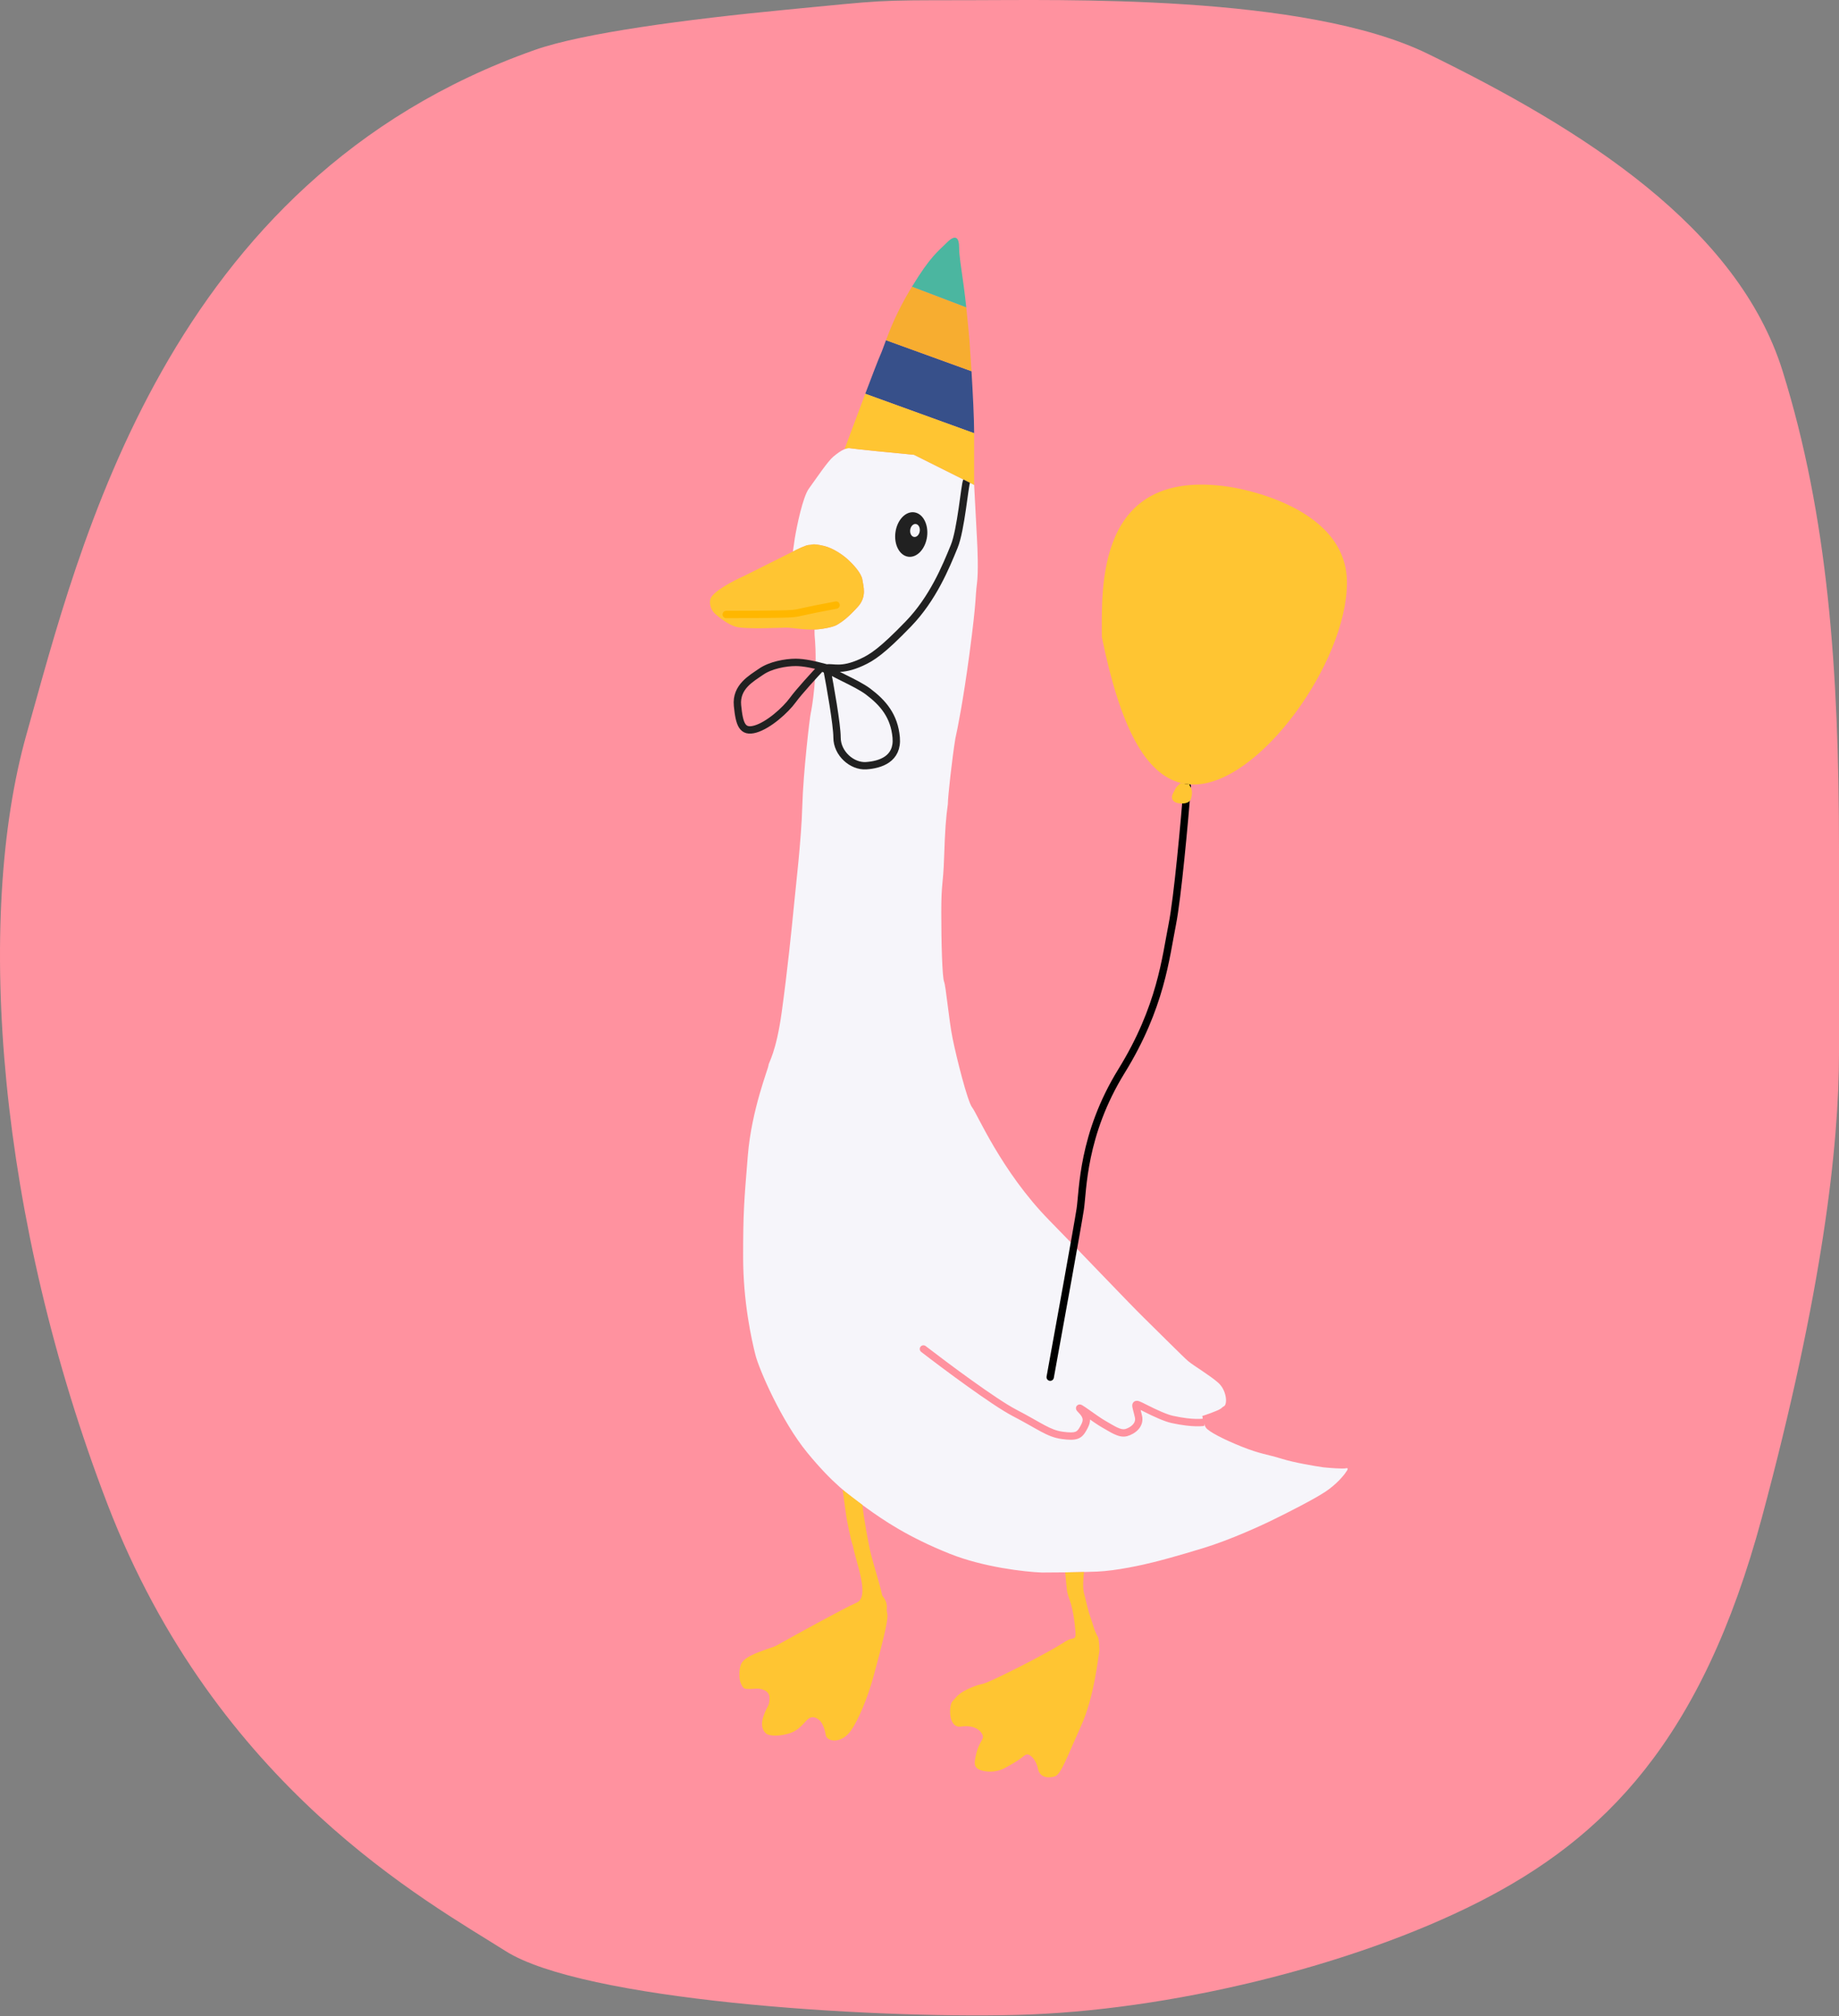 <svg width="500" height="548" viewBox="0 0 500 548" fill="none" xmlns="http://www.w3.org/2000/svg">
<rect x="0" y="0" width="500" height="548" fill="#808080" stroke="none"/>
<g clip-path="url(#clip0_638_1348)">
<path d="M388.172 14.611C354.675 -1.73 288.355 0.058 262.558 0.058C237.537 0.058 240.601 0.058 214.048 2.611C186.395 5.27 158.39 8.994 145.369 13.589C44.99 49.017 21.541 148.906 7.244 199.458C-7.054 250.01 -0.416 331.711 29.201 408.815C58.817 485.92 116.518 517.069 137.454 530.345C158.39 543.621 234.984 548.727 276.345 547.706C317.706 546.685 367.747 534.43 401.959 517.069C436.171 499.707 462.724 473.155 479.064 412.39C495.404 351.625 500 311.796 500 286.265V230.606C500 181.965 496.936 140.225 484.681 100.907C472.426 61.588 430.044 35.036 388.172 14.611Z" fill="#FF929F"/>
<path d="M365.96 400.135C365.364 401.071 363.407 403.454 360.343 405.496C357.279 407.539 349.875 411.283 346.556 412.9C343.152 414.603 334.505 418.568 327.152 420.815C319.799 423.062 315.067 424.304 313.621 424.645C310.642 425.411 303.408 426.994 298.302 427.198C297.183 427.243 295.97 427.28 294.727 427.311C293.025 427.354 291.268 427.385 289.621 427.407C286.984 427.442 284.629 427.453 283.238 427.453C278.728 427.283 267.409 426.024 258.217 422.347C246.728 417.751 240.09 413.156 235.495 409.837C230.899 406.518 226.303 403.199 219.41 394.773C212.516 386.348 206.389 372.306 205.367 368.221C204.346 364.135 202.048 353.923 202.048 341.668C202.048 329.722 202.291 326.752 203.249 315.022L203.325 314.094C204.346 301.584 208.942 290.35 208.942 289.584C208.942 288.818 210.984 286.265 212.516 275.286C214.048 264.308 215.325 251.797 215.835 246.436C216.346 241.074 217.878 228.308 218.133 219.117C218.388 209.926 220.176 194.862 220.431 193.841C220.684 192.828 222.445 183.024 221.477 172.65C221.473 172.609 221.474 172.567 221.475 172.526L221.475 172.523C221.476 172.481 221.477 172.438 221.473 172.395L221.452 171.118C222.729 171.118 226.303 170.607 227.58 169.841C228.964 169.011 230.388 168.054 233.197 164.991C235.761 162.193 234.726 159.356 234.473 157.586C234.218 155.799 231.92 153.331 230.388 151.969C229.367 151.033 226.661 149.008 224.005 148.395C220.686 147.629 220.942 148.14 219.92 148.14C219.154 148.14 216.516 149.416 215.58 149.927L216.091 146.353C216.686 142.778 218.286 135.068 219.92 132.821C221.963 130.012 225.027 125.417 226.559 124.14C227.542 123.321 228.631 122.501 229.622 122.087C230.175 121.856 230.697 121.751 231.154 121.842C232.175 122.047 243.154 123.119 248.516 123.63L264.856 131.8L265.622 146.353C265.792 149.161 266.03 155.544 265.622 158.608C265.111 162.437 265.622 162.437 263.579 177.756C261.945 190.011 260.345 198.181 259.749 200.734C258.898 205.926 257.707 216.564 257.707 218.606C257.196 222.181 256.941 225.5 256.686 233.159C256.43 240.819 255.92 239.798 255.92 247.968C255.92 256.138 256.175 265.584 256.686 266.861C257.196 268.137 257.962 277.073 258.983 282.18C260.005 287.286 263.068 299.541 264.345 301.073C265.622 302.605 272.26 318.434 285.281 331.711C295.698 342.332 306.727 354.008 311.068 358.263C314.642 361.753 321.842 368.986 323.067 370.008C324.599 371.284 328.939 373.837 331.237 375.88C333.535 377.922 333.79 381.752 332.769 382.263C331.748 382.773 333.025 382.773 327.918 384.561C327.57 384.682 327.23 384.79 326.897 384.885C326.942 385.281 327.055 385.945 327.243 386.603C327.409 387.181 327.632 387.753 327.918 388.135C328.684 389.156 332.514 391.199 337.62 393.241C342.726 395.284 344.514 395.284 348.599 396.56C351.867 397.582 357.45 398.518 359.832 398.858C361.535 399.028 365.143 399.318 365.96 399.114C366.777 398.909 366.3 399.709 365.96 400.135Z" fill="#F6F5FA"/>
<path d="M294.727 427.311C294.557 428.635 294.319 431.641 294.727 433.07C295.238 434.857 295.749 437.666 296.515 439.708C297.281 441.751 297.281 442.772 298.557 445.07C298.732 445.386 299.068 448.389 298.812 449.41C298.557 450.432 297.536 461.155 293.961 469.07C290.086 477.651 288.508 482.291 286.813 482.857C285.281 483.367 282.728 483.367 282.217 480.814C281.706 478.261 279.919 476.474 278.898 476.984C277.877 477.495 278.387 477.75 273.281 480.559C271.106 481.755 268.741 481.716 267.153 481.325C264.577 480.689 264.856 479.282 265.366 476.984C266.21 473.188 267.664 472.899 267.153 471.623C266.643 470.346 264.856 468.814 261.281 469.325C257.707 469.836 257.962 463.453 258.983 462.431C260.005 461.41 260.515 460.134 264.345 458.602C268.175 457.07 265.366 458.857 272.77 455.283C278.694 452.423 285.791 448.644 288.6 446.857C289.111 446.517 290.285 445.785 290.898 445.581C291.664 445.325 292.43 445.581 292.43 444.304C292.43 443.028 291.919 437.921 290.898 435.113C289.876 432.304 290.132 432.466 289.621 427.407C291.268 427.385 293.025 427.354 294.727 427.311Z" fill="#FFC532"/>
<path d="M213.793 170.607C212.516 170.607 202.559 171.118 200.006 170.352C197.963 169.739 195.58 167.884 194.644 167.033C193.963 166.522 192.704 164.991 193.112 162.948C193.521 160.905 199.41 157.842 202.304 156.565L215.58 149.927C216.516 149.416 219.154 148.14 219.92 148.14C220.942 148.14 220.686 147.629 224.005 148.395C226.661 149.008 229.367 151.033 230.388 151.969C231.92 153.331 234.218 155.799 234.473 157.586C234.726 159.356 235.761 162.193 233.197 164.991C230.388 168.054 228.964 169.011 227.58 169.841C226.303 170.607 222.729 171.118 221.452 171.118H220.176C218.133 171.118 215.069 170.607 213.793 170.607Z" fill="#FFC532"/>
<path d="M235.255 107.034C237.156 102.006 238.823 97.668 239.324 96.566C239.766 95.595 240.238 94.226 240.889 92.481L264.137 100.907C264.503 106.897 264.856 113.81 264.856 117.757L250.055 112.396L235.255 107.034Z" fill="#37508A"/>
<path d="M263.579 92.481C263.731 94.571 263.936 97.598 264.137 100.907L240.889 92.481C242.119 89.182 243.987 84.539 247.494 78.694C247.651 78.433 247.806 78.177 247.957 77.928L262.715 83.545C263.089 87.036 263.417 90.588 263.579 92.481Z" fill="#F7AD30"/>
<path d="M260.771 67.205C260.771 69.503 261.281 72.311 262.047 77.928C262.27 79.565 262.5 81.545 262.715 83.545L247.957 77.928C252.976 69.682 254.973 68.407 257.452 65.929C260.005 63.376 260.771 64.907 260.771 67.205Z" fill="#4BB6A0"/>
<path d="M248.516 123.63C243.154 123.119 232.175 122.047 231.154 121.842C230.697 121.751 230.175 121.856 229.622 122.087C231.054 118.229 233.28 112.259 235.255 107.034L250.055 112.396L264.856 117.757V131.8L248.516 123.63Z" fill="#FFC532"/>
<path d="M236.771 422.347C236.158 419.896 234.814 412.475 234.473 409.071L229.112 404.986C229.367 407.113 230.133 412.39 230.133 412.39C230.133 412.39 231.154 418.177 231.92 420.305C232.686 424.645 236.618 433.989 232.941 435.623C229.265 437.257 217.708 443.623 210.985 447.368C209.963 447.878 209.81 447.725 206.134 449.155C201.538 450.942 201.501 452.329 201.283 452.985C201.027 453.751 200.772 456.304 201.538 457.836C202.151 459.061 202.304 459.112 203.836 459.112C205.112 459.112 206.238 458.756 207.665 459.368C209.453 460.134 209.197 461.522 209.197 461.921C209.197 463.708 208.687 463.453 207.665 466.261C206.604 469.18 207.525 470.461 208.176 471.112C209.197 472.133 212.516 471.878 214.814 471.112C217.112 470.346 218.389 468.559 219.41 467.538C220.431 466.516 221.452 466.516 222.729 467.538C223.75 468.355 224.346 470.516 224.516 471.623C224.791 473.41 228.709 474.217 231.41 470.346C233.218 467.754 235.764 462.038 237.537 455.538C242.899 435.879 240.856 439.964 241.112 437.155C241.298 435.105 239.906 433.935 239.835 433.581C239.324 431.028 237.537 425.411 236.771 422.347Z" fill="#FFC532"/>
<path d="M250.458 367.48C250.021 367.143 249.94 366.515 250.277 366.078C250.614 365.641 251.242 365.559 251.68 365.897L250.458 367.48ZM275.834 384.05L276.295 383.162L276.295 383.162L275.834 384.05ZM288.855 390.177L288.987 389.186L288.855 390.177ZM294.472 388.39L295.34 388.886L294.472 388.39ZM300.089 387.114L299.603 387.988L300.089 387.114ZM318.727 385.837L318.515 386.814L318.727 385.837ZM251.68 365.897C254.651 368.189 259.454 371.807 264.2 375.207C268.967 378.623 273.611 381.771 276.295 383.162L275.374 384.938C272.542 383.469 267.783 380.235 263.035 376.833C258.266 373.417 253.444 369.784 250.458 367.48L251.68 365.897ZM276.295 383.162C278.033 384.063 279.48 384.868 280.73 385.573C281.986 386.281 283.021 386.877 283.964 387.38C285.832 388.376 287.242 388.954 288.987 389.186L288.723 391.169C286.639 390.891 284.985 390.191 283.023 389.145C282.052 388.627 280.98 388.01 279.747 387.315C278.507 386.615 277.083 385.824 275.374 384.938L276.295 383.162ZM288.987 389.186C290.889 389.44 291.817 389.399 292.368 389.202C292.819 389.041 293.122 388.737 293.604 387.894L295.34 388.886C294.801 389.83 294.193 390.674 293.041 391.086C291.987 391.462 290.618 391.421 288.723 391.169L288.987 389.186ZM293.604 387.894C294.122 386.988 294.362 386.438 294.363 385.937C294.363 385.508 294.178 384.914 293.254 383.991L294.669 382.577C295.788 383.696 296.364 384.769 296.363 385.939C296.361 387.038 295.836 388.019 295.34 388.886L293.604 387.894ZM293.254 383.991C293.12 383.857 293.006 383.738 292.917 383.636C292.857 383.568 292.718 383.41 292.633 383.222C292.608 383.165 292.562 383.053 292.544 382.905C292.527 382.757 292.528 382.472 292.725 382.195C292.93 381.907 293.216 381.81 293.392 381.781C293.556 381.755 293.69 381.774 293.754 381.786C293.967 381.826 294.155 381.932 294.214 381.964C294.575 382.161 295.246 382.626 295.972 383.136C297.509 384.215 299.486 385.635 300.575 386.24L299.603 387.988C298.394 387.316 296.287 385.8 294.823 384.773C294.05 384.23 293.492 383.848 293.255 383.719C293.163 383.669 293.242 383.725 293.389 383.753C293.437 383.762 293.557 383.781 293.711 383.756C293.876 383.729 294.154 383.636 294.355 383.355C294.547 383.084 294.547 382.808 294.531 382.672C294.515 382.536 294.473 382.437 294.455 382.398C294.401 382.277 294.343 382.228 294.42 382.317C294.468 382.372 294.548 382.456 294.669 382.577L293.254 383.991ZM300.575 386.24C301.765 386.901 302.733 387.537 303.732 388.007C304.717 388.47 305.413 388.601 305.942 388.45L306.491 390.373C305.233 390.733 303.964 390.326 302.882 389.817C301.814 389.315 300.612 388.548 299.603 387.988L300.575 386.24ZM305.942 388.45C306.7 388.233 307.481 387.805 307.999 387.237C308.493 386.697 308.731 386.062 308.56 385.288L310.512 384.854C310.851 386.379 310.323 387.658 309.476 388.586C308.654 389.486 307.52 390.079 306.491 390.373L305.942 388.45ZM311.757 381.851C314.653 383.322 317.328 384.51 318.939 384.86L318.515 386.814C316.615 386.401 313.722 385.092 310.851 383.635L311.757 381.851ZM318.939 384.86C321.819 385.486 323.861 385.669 325.196 385.699C325.864 385.714 326.357 385.691 326.694 385.666C326.862 385.653 326.994 385.639 327.094 385.628C327.149 385.622 327.304 385.603 327.408 385.603V387.603C327.447 387.603 327.467 387.6 327.31 387.617C327.199 387.629 327.044 387.645 326.845 387.66C326.448 387.69 325.888 387.715 325.151 387.699C323.678 387.665 321.508 387.465 318.515 386.814L318.939 384.86ZM308.56 385.288C308.361 384.396 308.173 383.729 308.034 383.179C307.967 382.918 307.906 382.66 307.873 382.434C307.846 382.25 307.804 381.899 307.933 381.555C308.011 381.35 308.155 381.133 308.393 380.977C308.621 380.827 308.857 380.784 309.035 380.778C309.352 380.767 309.656 380.868 309.864 380.947C310.313 381.117 310.953 381.443 311.757 381.851L310.851 383.635C309.992 383.198 309.478 382.939 309.157 382.818C308.98 382.751 308.995 382.781 309.103 382.777C309.177 382.774 309.329 382.755 309.491 382.648C309.663 382.535 309.759 382.383 309.805 382.261C309.845 382.156 309.844 382.081 309.844 382.079C309.845 382.071 309.844 382.089 309.852 382.144C309.869 382.259 309.907 382.429 309.972 382.688C310.097 383.18 310.305 383.925 310.512 384.854L308.56 385.288Z" fill="#FF929F"/>
<path d="M227.324 164.48C217.623 166.267 217.878 166.522 215.58 166.778C213.282 167.033 198.219 167.033 197.453 167.033" stroke="#FFB700" stroke-width="2" stroke-linecap="round"/>
<ellipse cx="4.34" cy="6.094" rx="4.34" ry="6.094" transform="matrix(-0.991 -0.131 -0.131 0.991 252.856 139.827)" fill="#212121"/>
<ellipse cx="1.311" cy="1.777" rx="1.311" ry="1.777" transform="matrix(-0.991 -0.131 -0.131 0.991 250.303 142.61)" fill="#F6F5FA"/>
<path d="M322.812 213.755C322.046 223.287 320.157 244.138 318.727 251.287C316.94 260.223 315.663 273.754 304.94 291.116C294.217 308.477 294.472 323.541 293.706 328.647C293.093 332.732 288.004 360.816 285.536 374.348" stroke="black" stroke-width="2" stroke-linecap="round"/>
<path d="M299.578 173.161C304.593 197.778 311.439 210.389 321.025 212.81C321.774 212.999 322.54 213.126 323.323 213.192C323.743 213.227 324.169 213.245 324.599 213.245C342.366 213.245 366.215 180.067 366.215 158.352C366.215 136.637 334.046 132.31 334.046 132.31C297.791 126.949 299.578 160.14 299.578 173.161Z" fill="#FFC532"/>
<path d="M318.982 215.543C320.003 213.755 319.238 214.521 321.025 212.81C321.774 212.999 322.54 213.126 323.323 213.192L323.578 213.755C324.344 214.853 324.089 216.053 323.833 217.075C323.578 218.096 322.301 218.606 320.514 218.351C318.727 218.096 318.222 216.873 318.982 215.543Z" fill="#FFC532"/>
<path d="M262.813 130.778C262.303 131.8 261.281 144.028 259.442 148.522C257.144 154.139 253.659 162.672 246.984 169.586C239.835 176.99 237.093 178.747 234.218 180.054C228.601 182.607 226.439 181.239 224.771 181.586M224.771 181.586C224.418 181.485 223.984 181.364 223.495 181.235M224.771 181.586C225.708 186.437 227.58 197.007 227.58 200.479C227.58 204.819 231.665 208.394 235.495 208.139C239.324 207.883 244.175 206.351 243.665 200.479C243.154 194.607 240.09 191.032 236.005 187.969C232.737 185.518 225.635 182.809 224.771 181.586ZM224.771 181.586C222.894 181.977 225.718 181.856 224.771 181.586ZM223.495 181.235C221.509 180.711 218.599 180.054 216.346 180.054C213.538 180.054 209.453 180.82 206.899 182.607C204.346 184.394 200.006 186.692 200.517 191.798C201.027 196.905 201.793 199.203 205.368 198.181C208.942 197.16 213.538 193.075 215.58 190.267C217.214 188.02 221.537 183.309 223.495 181.235Z" stroke="#212121" stroke-width="2"/>
</g>
<defs>
<clipPath id="clip0_638_1348">
<rect width="500" height="547.83" fill="white" transform="matrix(-1 0 0 1 500 0)"/>
</clipPath>
</defs>
</svg>
